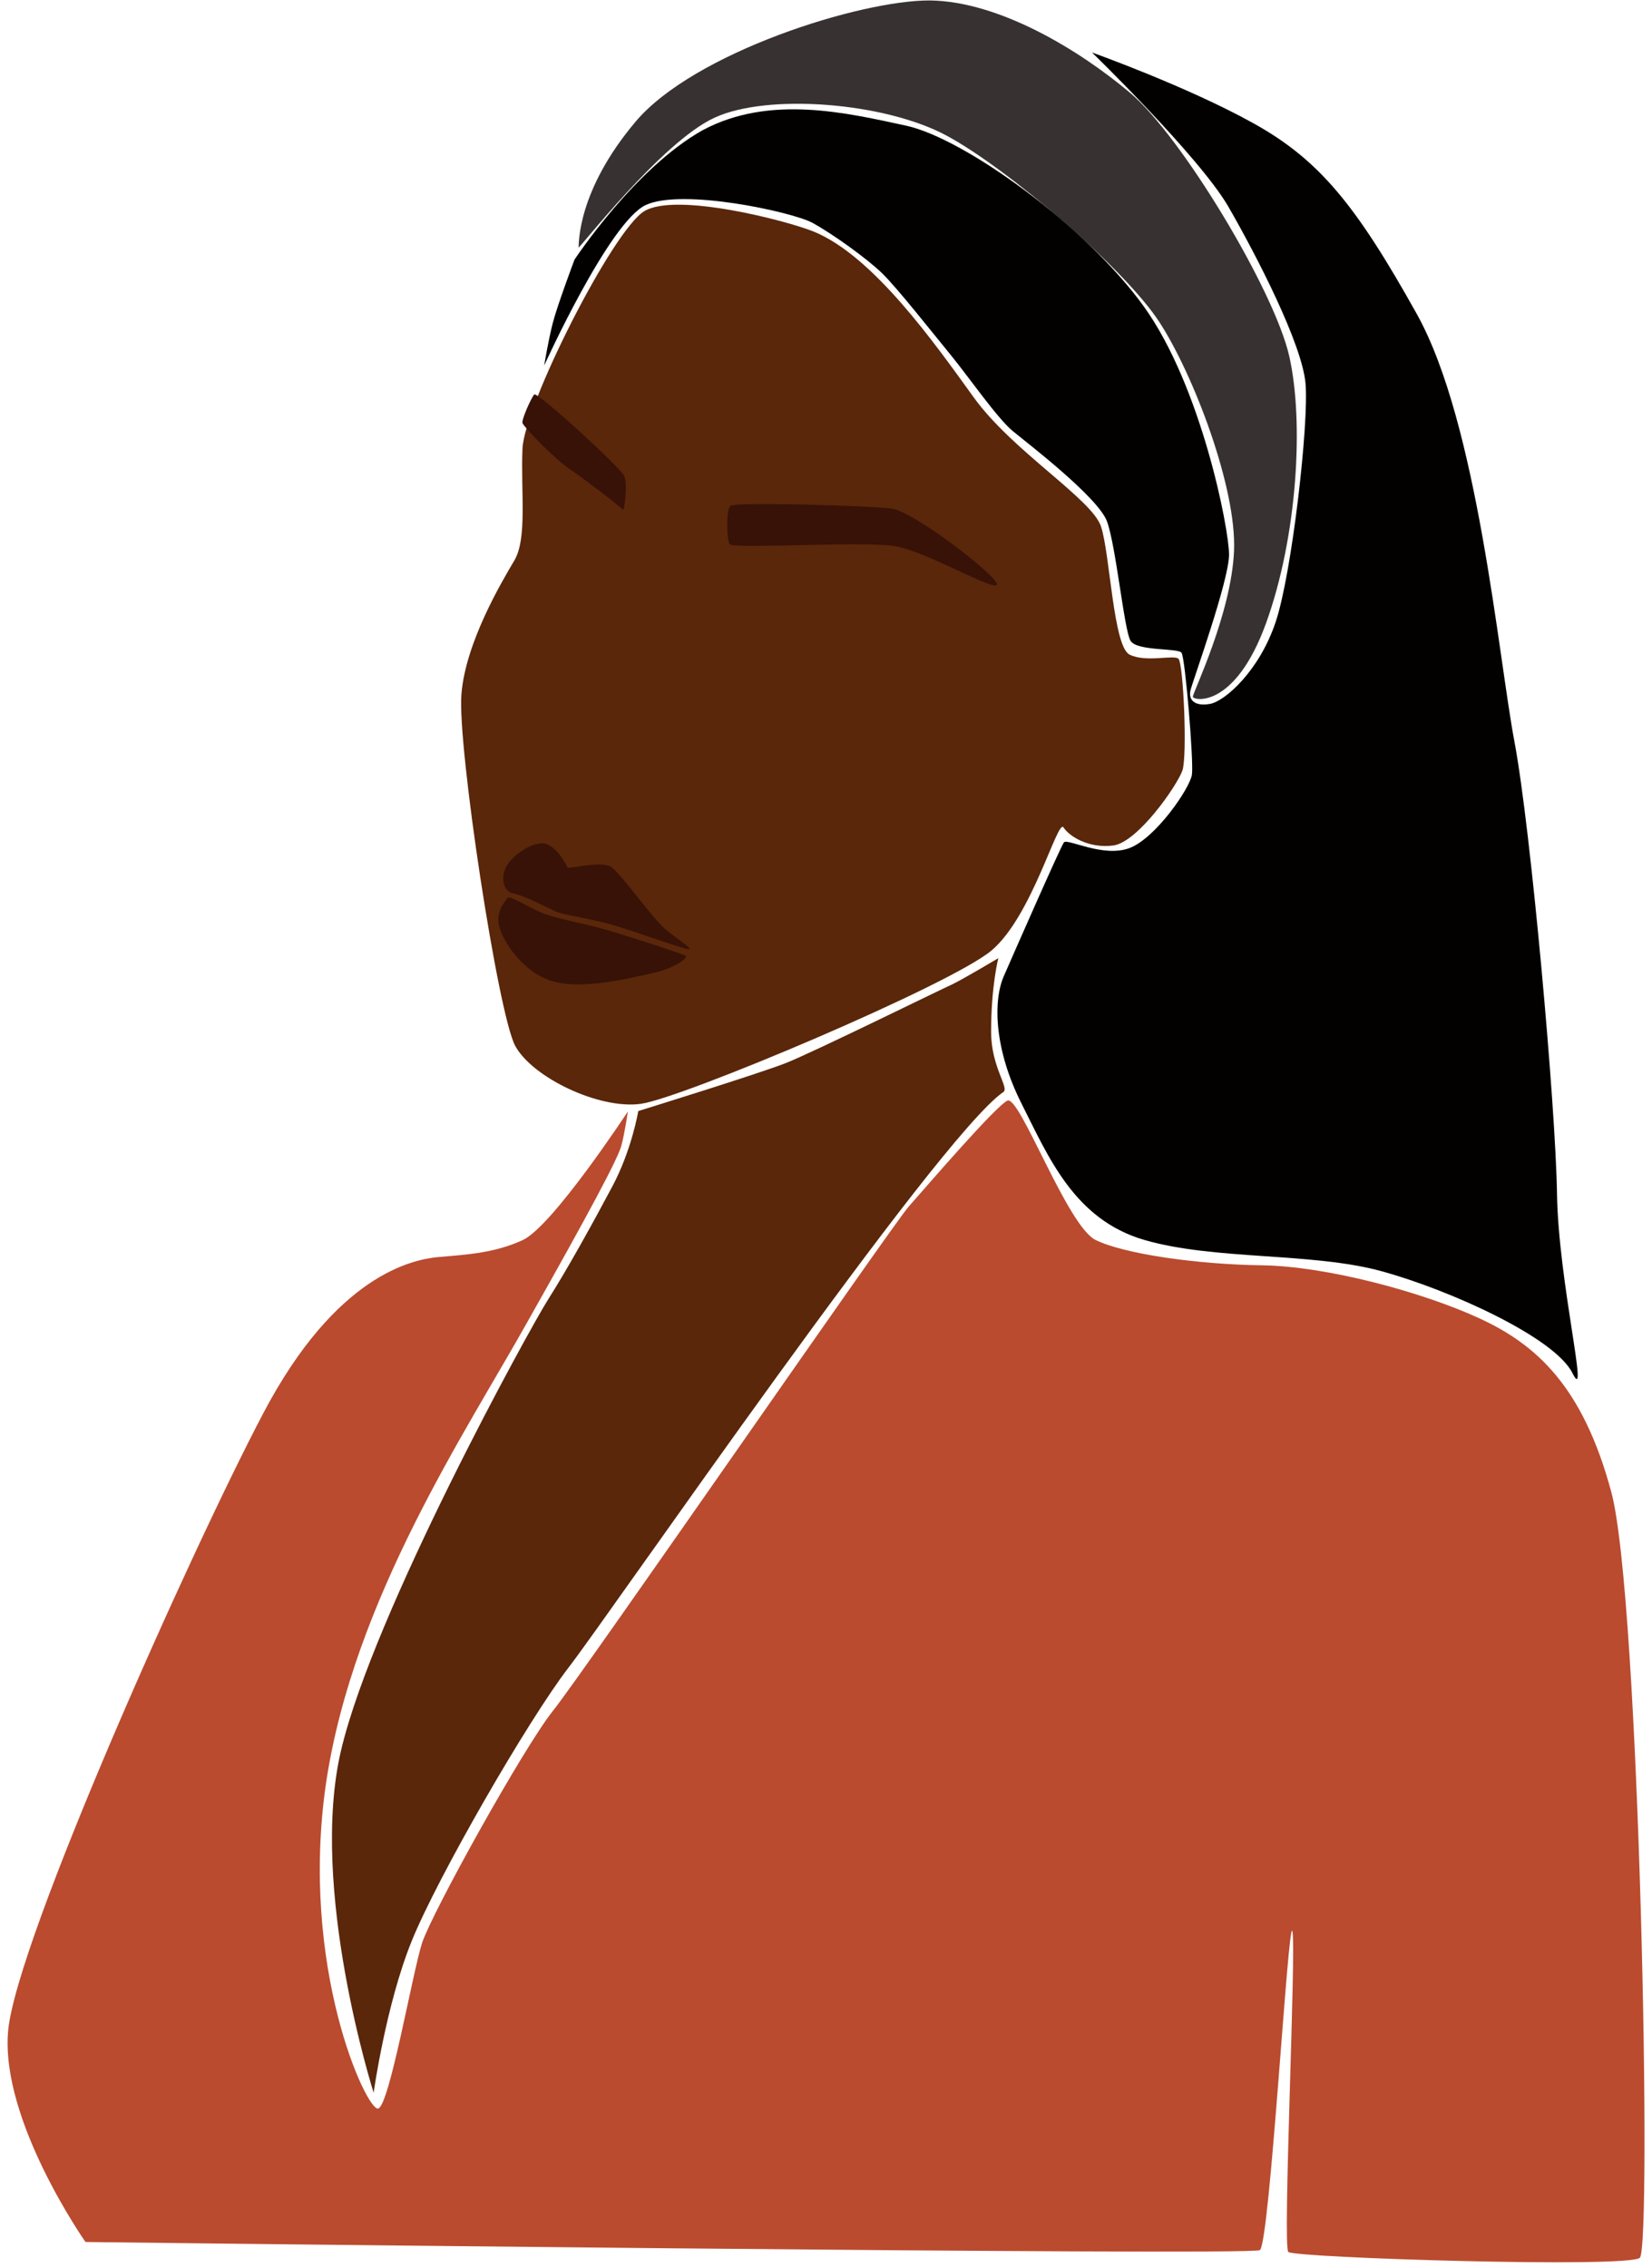 <?xml version="1.0" encoding="UTF-8" standalone="no"?><svg xmlns="http://www.w3.org/2000/svg" xmlns:xlink="http://www.w3.org/1999/xlink" fill="#000000" height="501.4" preserveAspectRatio="xMidYMid meet" version="1" viewBox="67.4 -0.1 365.2 501.4" width="365.2" zoomAndPan="magnify"><g><g id="change1_1"><path d="M247.3,51.1c-5.9-2.4-30.5-8.8-37.5-4.5s-26.5,42.9-26.9,52.5s1.1,19.8-1.8,24.7s-10.8,18.2-11.7,29.6 c-0.9,11.5,8.1,70.7,11.9,77.7s18.6,14.1,27.8,12.8c9.2-1.3,68.5-26.3,77.5-33.9c9-7.6,14.6-29.2,15.9-27.2c1.3,2,5.6,4.7,11,4 c5.4-0.7,14.1-13.2,15.3-16.6c1.1-3.4,0.2-23.8-0.9-24.7c-1.1-0.9-7.2,0.9-10.8-0.9s-4.3-22.2-6.3-28.3s-19.5-16.6-28.1-28.5 S260.5,56.5,247.3,51.1z" fill="#5a270a"/></g><g id="change2_1"><path d="M228.9,111.7c-1,0.6-0.9,7.4-0.2,8.5c0.7,1.1,29.4-0.7,36.4,0.4c7,1.1,22.5,10.3,22.7,8.5 c0.2-1.8-18.4-16.2-23.4-16.8S230.5,110.8,228.9,111.7z" fill="#381207"/></g><g id="change2_2"><path d="M205.1,112.6c0.3,0.5,1.1-5.7,0.3-7.5c-0.8-1.8-19.2-18.7-19.9-18c-0.7,0.8-2.8,5.5-2.6,6.3 c0.2,0.8,7.1,8,10.6,10.3C197,106.1,204.7,112,205.1,112.6z" fill="#381207"/></g><g id="change2_3"><path d="M192.9,191.7c1,0.2,7.6-1.6,9.7-0.1c2.1,1.5,9.2,11.5,12,13.8c2.8,2.3,5.5,3.9,5.2,4.3 c-0.3,0.4-11.1-3.6-16.5-5.2c-5.5-1.6-11.5-2.4-13-3.1c-1.6-0.7-6.9-3.5-9.4-4c-2.5-0.5-2.9-4-1.3-6.4c1.6-2.5,6.6-5.8,9.1-4.3 C191.2,188,192.9,191.7,192.9,191.7z" fill="#381207"/></g><g id="change2_4"><path d="M179.6,198.4c-0.1,0.3-2.4,2.4-2,5.5c0.4,3.1,4.6,10.3,11.3,12.7c6.7,2.4,18.2-0.6,22.8-1.6 c4.6-1,7.9-3.3,7.3-3.8c-0.7-0.5-15.6-5.3-19.5-6.3s-9.7-2.1-12.5-3.3C184.2,200.4,179.9,197.7,179.6,198.4z" fill="#381207"/></g><g id="change1_2"><path d="M288.1,211.7c0,0-1.6,6.1-1.6,16.3c0,7.8,4.1,12.4,2.7,13.3c-14.5,9.9-87.1,115.6-96.1,127.2 c-9,11.7-29,46.4-34.7,60.5c-5.7,14.1-8.4,33.5-8.4,33.5s-14.4-45.2-7.2-75.7s41.6-93.1,45.8-99.7c4.2-6.6,9.9-16.9,14.2-25 c4.3-8.1,5.7-16.6,5.7-16.6s26.5-8.2,32.6-10.6c6.1-2.4,34.1-16.2,37-17.5C280.9,216,288.1,211.7,288.1,211.7z" fill="#5a270a"/></g><g id="change3_1"><path d="M195.3,54.6c-0.1,0.7,18.4-23.4,30.1-28.7c11.7-5.4,37.6-3.4,51.3,4s39.4,29.5,47,41.2s17.1,36.7,16.5,50.6 c-0.6,13.9-9.1,31.3-9.1,32.2s9.3,2.8,16.2-16.3s8.4-44.5,5.1-59s-23.8-48.6-35.2-58.2S288.2,0.2,273,0 c-15.3-0.1-52.2,11.5-65.1,26.8S195.4,53.7,195.3,54.6z" fill="#383132"/></g><g id="change4_1"><path d="M194.4,57.3c0,0-3.8,10.1-4.8,14c-1,3.9-1.9,9.4-1.9,9.4s14.4-31.8,22.5-35.5c8.1-3.7,32.1,1.5,36.7,3.9 c4.6,2.5,12.2,8,15.5,11.2s11.1,13.1,15.2,18.1c4,4.9,10.3,14,13.7,16.8c3.4,2.8,18.7,14.5,20.8,19.9c2,5.4,3.8,24,5.2,26.4 c1.3,2.4,10.6,1.6,11.3,2.7c0.8,1.1,2.7,23.9,2.3,26.9c-0.4,3-8.1,14.2-13.9,16.3s-13.6-2.2-14.4-1.3c-0.7,0.9-10.9,24.1-13.3,29.6 c-2.4,5.5-2.1,16.2,3.9,28.1s11.7,25.7,27.2,30.2s37.1,2.7,52.4,6.9s38.3,14.7,42.2,22.5c3.9,7.8-3.1-20.1-3.4-39.6 s-5.8-80.8-9.4-99.9s-8.1-70.4-21.6-94.6s-21.6-34.1-36.2-42.2s-35.6-15.6-35.6-15.6s23.6,22.9,30.1,34 c6.4,11.1,16.3,30.4,17.1,39.1s-3,42.1-6.6,52.8c-3.6,10.8-11.2,17.5-14.5,18.1c-3.3,0.6-4.9-0.8-4.3-3.1s8.5-24.2,8.5-29.9 c0-5.7-6.1-37.1-18.8-54.8c-12.7-17.7-39.5-37.1-52.5-40c-13-2.8-30.2-7-45.1,1C207.7,37.1,194.4,57.3,194.4,57.3z" fill="#020100"/></g><g id="change5_1"><path d="M206.2,245.6c0,0-16.6,25.3-23.2,28.4c-6.6,3.1-13.7,3.3-19,3.8c-5.3,0.6-22.2,3.7-38.4,34.5 S71,429,69.2,448.8c-1.8,19.8,17.1,46.7,17.1,46.7s257.3,3.1,259.6,1.8c2.2-1.3,6.3-74.1,7.2-70.5c0.9,3.6-2.2,69.6-0.9,70.9 c1.3,1.3,75,3.6,77.7,1.3c2.7-2.2,0-145.9-6.3-169.3c-6.3-23.4-16.6-32.6-29.2-38.4s-33.7-11.5-48-11.7 c-14.4-0.2-30.5-2.5-36.8-5.6c-6.3-3.1-16.8-32.1-19.5-30.8c-2.7,1.3-18,19.1-21.8,23.4c-3.8,4.3-72.1,103.3-78.6,111.4 c-6.5,8.1-26.7,44.5-29,51.4c-2.2,7-7.2,35.9-9.7,36.6c-2.5,0.7-17.5-31.4-11.5-72.1c6.1-40.6,31.1-77.8,44.5-101.8 c13.5-23.9,20.2-36.4,20.8-39.1C205.5,250.4,206.2,245.6,206.2,245.6z" fill="#ba4b2f"/></g></g></svg>